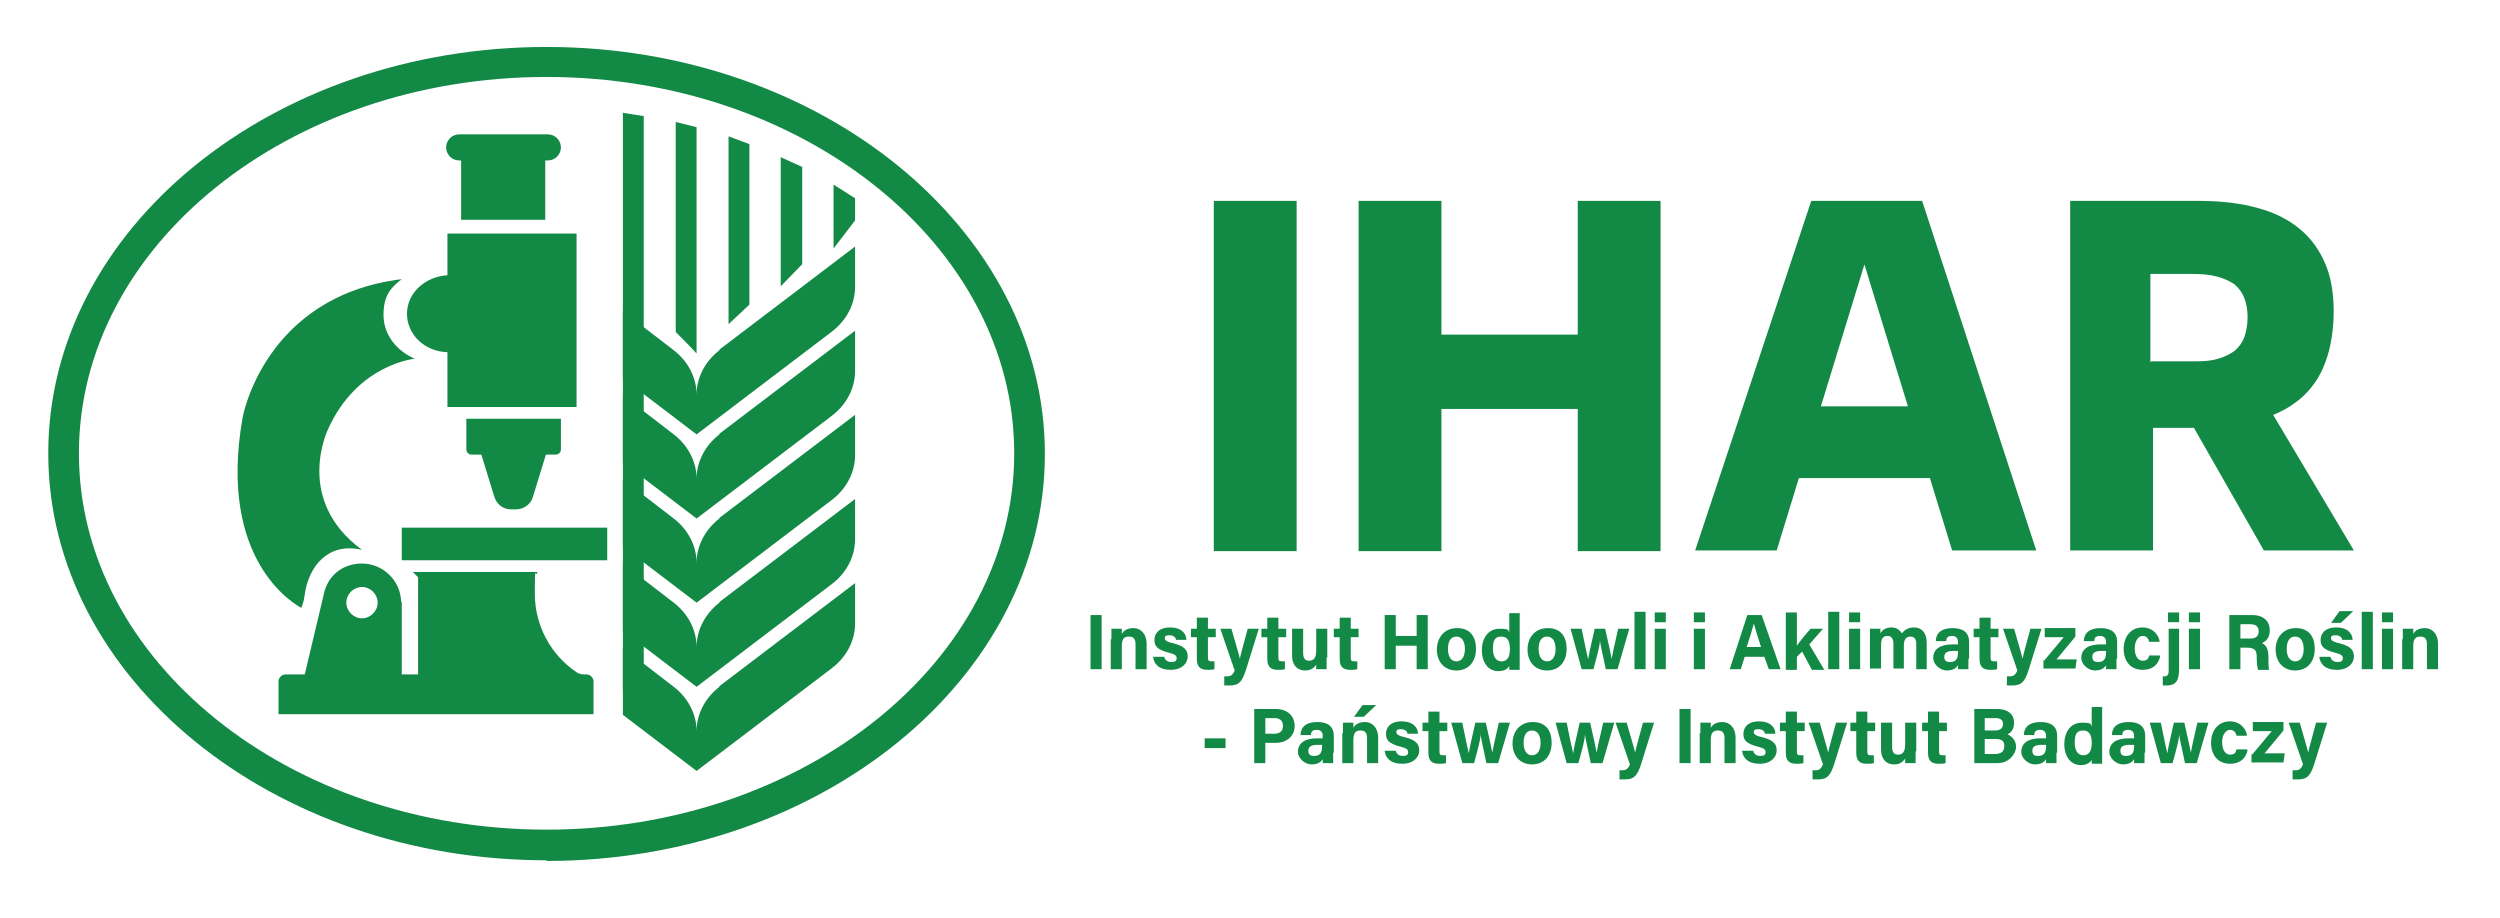 <?xml version="1.0" encoding="UTF-8"?>
<svg id="Warstwa_1" xmlns="http://www.w3.org/2000/svg" version="1.1" viewBox="0 0 383.3 140.7">
  <!-- Generator: Adobe Illustrator 30.1.0, SVG Export Plug-In . SVG Version: 2.1.1 Build 136)  -->
  <defs>
    <style>
      .st0 {
        fill: #138946;
      }
    </style>
  </defs>
  <g>
    <path class="st0" d="M83.8,131.9c-42.1,0-76.4-28-76.4-62.4S41.7,7.2,83.8,7.2s76.4,28,76.4,62.4-34.3,62.4-76.4,62.4ZM83.8,11.8c-39.6,0-71.7,25.9-71.7,57.7s32.2,57.7,71.7,57.7,71.7-25.9,71.7-57.7S123.3,11.8,83.8,11.8Z"/>
    <rect class="st0" x="61.6" y="80.9" width="31.5" height="5"/>
    <path class="st0" d="M71.5,64.2v4.7c0,.4.3.8.8.8h1.5l2,6.5c.4,1.2,1.4,1.9,2.6,1.9h.7c1.2,0,2.3-.8,2.6-1.9l2-6.5h1.5c.4,0,.8-.3.8-.8v-4.7h-14.4Z"/>
    <path class="st0" d="M61.5,92.2c-.1-3.2-2.8-5.8-6-5.8s-5.4,2.1-5.9,4.9h0s-2.9,12.2-2.9,12.2h14.9v-11.2h0ZM55.5,90c1.3,0,2.4,1.1,2.4,2.4s-1.1,2.4-2.4,2.4-2.4-1.1-2.4-2.4,1.1-2.4,2.4-2.4Z"/>
    <path class="st0" d="M68.6,35.8v6.4c-3.4.2-6.2,2.7-6.2,5.9s2.7,5.8,6.2,5.9v8.4h19.8v-26.6h-19.8Z"/>
    <path class="st0" d="M84,20.6h-13.6c-1.1,0-2,.9-2,2s.9,2,2,2h.3v9.1h12.9v-9.1h.4c1.1,0,2-.9,2-2s-.9-2-2-2Z"/>
    <path class="st0" d="M46.7,91.3c.6-4.6,3.7-8.2,8.8-7-10.5-7.7-5.2-18.5-5.2-18.5,4.5-10,13.3-10.8,13.3-10.8h0c-2.8-1.2-4.8-3.7-4.8-6.7s1.1-4.2,2.8-5.5c-21.1,2.6-24.4,21.2-24.4,21.2-3.9,22.1,8.1,28.7,9,29.2.1-.3.4-1,.5-1.9Z"/>
    <path class="st0" d="M89.8,103.4h-.2c-.5,0-.9-.1-1.3-.4-3.8-2.6-6.3-7-6.3-12s.1-2.2.4-3.3h-19.1l.8.8v14.9h-20.3c-.6,0-1.1.5-1.1,1.1v5h48.3v-5c0-.6-.5-1.1-1.1-1.1Z"/>
    <polygon class="st0" points="114.9 22.1 111.7 20.9 111.7 49.7 114.9 46.7 114.9 22.1"/>
    <path class="st0" d="M106.8,52V19.5l-3.2-.8v32.2s2.7,2.7,3.2,3.3"/>
    <polygon class="st0" points="98.7 17.8 95.5 17.3 95.5 105.8 98.7 108.3 98.7 17.8"/>
    <path class="st0" d="M110.3,53.7c-2.2,1.7-3.5,4.2-3.5,6.8,0-2.6-1.3-5.1-3.5-6.8l-7.8-6v10.3l11.3,8.6,20.8-15.8c2.2-1.7,3.5-4.2,3.5-6.8v-6.2l-20.8,15.8Z"/>
    <polygon class="st0" points="123 25.6 119.7 24.1 119.7 43.9 123 40.5 123 25.6"/>
    <polygon class="st0" points="131.1 30.4 127.8 28.3 127.8 38.1 131.1 33.8 131.1 30.4"/>
    <path class="st0" d="M110.3,66.6c-2.2,1.7-3.5,4.2-3.5,6.8,0-2.6-1.3-5.1-3.5-6.8l-7.8-6v10.3l11.3,8.6,20.8-15.8c2.2-1.7,3.5-4.2,3.5-6.8v-6.2l-20.8,15.8Z"/>
    <path class="st0" d="M110.3,79.5c-2.2,1.7-3.5,4.2-3.5,6.8,0-2.6-1.3-5.1-3.5-6.8l-7.8-6v10.3l11.3,8.6,20.8-15.8c2.2-1.7,3.5-4.2,3.5-6.8v-6.2l-20.8,15.8Z"/>
    <path class="st0" d="M110.3,92.4c-2.2,1.7-3.5,4.2-3.5,6.8,0-2.6-1.3-5.1-3.5-6.8l-7.8-6v10.3l11.3,8.6,20.8-15.8c2.2-1.7,3.5-4.2,3.5-6.8v-6.2l-20.8,15.8Z"/>
    <path class="st0" d="M110.3,105.3c-2.2,1.7-3.5,4.2-3.5,6.8,0-2.6-1.3-5.1-3.5-6.8l-7.8-6v10.3l11.3,8.6,20.8-15.8c2.2-1.7,3.5-4.2,3.5-6.8v-6.2l-20.8,15.8Z"/>
  </g>
  <g>
    <path class="st0" d="M168.9,94.3v8.3h-1.7v-8.3h1.7Z"/>
    <path class="st0" d="M170.4,98c0-.5,0-1.1,0-1.6h1.6c0,.2,0,.6,0,.8.2-.4.7-.9,1.8-.9s2,.9,2,2.4v3.9h-1.7v-3.8c0-.7-.2-1.2-1-1.2s-1.1.4-1.1,1.5v3.5h-1.7v-4.6Z"/>
    <path class="st0" d="M178.5,100.7c.1.5.5.8,1.1.8s.8-.2.8-.6-.3-.6-1.1-.8c-2-.5-2.3-1.1-2.3-2s.6-1.9,2.4-1.9,2.5,1,2.5,1.9h-1.6c0-.2-.2-.7-1-.7s-.7.3-.7.5.2.5,1.2.7c2,.5,2.3,1.2,2.3,2.1s-.8,2-2.6,2-2.6-.9-2.7-2h1.6Z"/>
    <path class="st0" d="M182.6,96.4h.9v-1.7h1.7v1.7h1.2v1.3h-1.2v3.1c0,.5.1.6.6.6s.3,0,.4,0v1.2c-.3.1-.8.1-1.1.1-1.2,0-1.6-.6-1.6-1.7v-3.3h-.9v-1.3Z"/>
    <path class="st0" d="M188.8,96.4c.6,2.1,1.2,4.1,1.3,4.6h0c.1-.6.5-2,1.2-4.6h1.7l-2,6.4c-.6,1.8-1.1,2.3-2.5,2.3s-.5,0-.8,0v-1.4c.1,0,.3,0,.4,0,.6,0,.9-.2,1.2-.9l-2.2-6.4h1.8Z"/>
    <path class="st0" d="M193.4,96.4h.9v-1.7h1.7v1.7h1.2v1.3h-1.2v3.1c0,.5.1.6.6.6s.3,0,.4,0v1.2c-.3.1-.8.1-1.1.1-1.2,0-1.6-.6-1.6-1.7v-3.3h-.9v-1.3Z"/>
    <path class="st0" d="M203.4,100.8c0,.6,0,1.2,0,1.8h-1.6c0-.2,0-.5,0-.7-.4.6-.9.9-1.7.9-1.2,0-2-.8-2-2.3v-4.1h1.7v3.7c0,.7.2,1.2.9,1.2s1.1-.4,1.1-1.6v-3.3h1.7v4.4Z"/>
    <path class="st0" d="M204.5,96.4h.9v-1.7h1.7v1.7h1.2v1.3h-1.2v3.1c0,.5.1.6.6.6s.3,0,.4,0v1.2c-.3.1-.8.1-1.1.1-1.2,0-1.6-.6-1.6-1.7v-3.3h-.9v-1.3Z"/>
    <path class="st0" d="M212.3,94.3h1.7v3.2h3.2v-3.2h1.7v8.3h-1.7v-3.6h-3.2v3.6h-1.7v-8.3Z"/>
    <path class="st0" d="M226.3,99.5c0,1.9-1.1,3.3-3,3.3s-3-1.4-3-3.2,1.1-3.3,3.1-3.3,2.9,1.3,2.9,3.2ZM222,99.5c0,1.2.5,1.9,1.3,1.9s1.3-.7,1.3-1.9-.5-1.9-1.3-1.9-1.3.6-1.3,1.9Z"/>
    <path class="st0" d="M233,93.9v7.1c0,.6,0,1.1,0,1.7h-1.6c0-.2,0-.5,0-.6-.3.5-.8.8-1.7.8-1.5,0-2.5-1.3-2.5-3.2s1-3.3,2.7-3.3,1.3.3,1.5.6v-3h1.7ZM230.2,101.4c1.1,0,1.3-1,1.3-1.9s-.2-1.9-1.3-1.9-1.3.7-1.3,1.9.5,1.9,1.3,1.9Z"/>
    <path class="st0" d="M240.2,99.5c0,1.9-1.1,3.3-3,3.3s-3-1.4-3-3.2,1.1-3.3,3.1-3.3,2.9,1.3,2.9,3.2ZM235.9,99.5c0,1.2.5,1.9,1.3,1.9s1.3-.7,1.3-1.9-.5-1.9-1.3-1.9-1.3.6-1.3,1.9Z"/>
    <path class="st0" d="M242.5,96.4c.5,2.5.8,3.9,1,4.7h0c.1-.7.3-1.7,1-4.7h1.6c.7,3.1.9,4,1,4.6h0c.1-.6.3-1.6,1-4.6h1.7l-1.8,6.2h-1.8c-.5-2.4-.8-3.6-.9-4.4h0c0,.8-.4,2.2-1,4.4h-1.8l-1.7-6.2h1.8Z"/>
    <path class="st0" d="M250.6,102.6v-8.8h1.7v8.8h-1.7Z"/>
    <path class="st0" d="M253.7,95.4v-1.5h1.7v1.5h-1.7ZM253.7,96.4h1.7v6.2h-1.7v-6.2Z"/>
    <path class="st0" d="M259.7,95.4v-1.5h1.7v1.5h-1.7ZM259.7,96.4h1.7v6.2h-1.7v-6.2Z"/>
    <path class="st0" d="M267.5,100.7l-.6,1.9h-1.7l2.7-8.3h2.2l2.9,8.3h-1.8l-.7-1.9h-2.9ZM270,99.2c-.6-1.8-.9-2.9-1.1-3.6h0c-.2.8-.6,2.1-1.1,3.6h2.2Z"/>
    <path class="st0" d="M275.5,99c.4-.6,1.2-1.6,2.1-2.6h1.9l-2.1,2.4,2.3,3.9h-1.9l-1.5-2.8-.8.8v2h-1.7v-8.8h1.7v5.2Z"/>
    <path class="st0" d="M280.3,102.6v-8.8h1.7v8.8h-1.7Z"/>
    <path class="st0" d="M283.5,95.4v-1.5h1.7v1.5h-1.7ZM283.5,96.4h1.7v6.2h-1.7v-6.2Z"/>
    <path class="st0" d="M286.7,98c0-.5,0-1.1,0-1.6h1.6c0,.2,0,.5,0,.7.3-.5.8-.9,1.7-.9s1.3.5,1.6.9c.4-.5.9-.9,1.9-.9s1.9.7,1.9,2.3v4.1h-1.6v-3.9c0-.6-.2-1.1-.9-1.1s-1,.5-1,1.4v3.5h-1.6v-3.8c0-.6-.2-1.2-.9-1.2s-1,.4-1,1.5v3.5h-1.7v-4.6Z"/>
    <path class="st0" d="M301.8,101c0,.6,0,1.5,0,1.6h-1.6c0-.1,0-.5,0-.6-.2.3-.6.8-1.7.8s-2.1-1-2.1-1.9c0-1.4,1.1-2.1,2.9-2.1h.9v-.4c0-.4-.2-.9-.9-.9s-.9.3-.9.8h-1.6c0-1.1.7-2,2.6-2,1.6,0,2.5.7,2.5,2.1v2.6ZM300.2,99.8h-.7c-1,0-1.4.3-1.4.9s.3.8.9.8c1.1,0,1.2-.8,1.2-1.6v-.2Z"/>
    <path class="st0" d="M302.6,96.4h.9v-1.7h1.7v1.7h1.2v1.3h-1.2v3.1c0,.5.1.6.6.6s.3,0,.4,0v1.2c-.3.1-.8.1-1.1.1-1.2,0-1.6-.6-1.6-1.7v-3.3h-.9v-1.3Z"/>
    <path class="st0" d="M308.8,96.4c.6,2.1,1.2,4.1,1.3,4.6h0c.1-.6.5-2,1.2-4.6h1.7l-2,6.4c-.6,1.8-1.1,2.3-2.5,2.3s-.5,0-.8,0v-1.4c.1,0,.3,0,.4,0,.6,0,.9-.2,1.2-.9l-2.2-6.4h1.8Z"/>
    <path class="st0" d="M313.4,101.3l3-3.6h-2.9v-1.4h4.7v1.3l-2.9,3.5h3.1l-.2,1.4h-4.9v-1.3Z"/>
    <path class="st0" d="M324.5,101c0,.6,0,1.5,0,1.6h-1.6c0-.1,0-.5,0-.6-.2.3-.6.8-1.7.8s-2.1-1-2.1-1.9c0-1.4,1.1-2.1,2.9-2.1h.9v-.4c0-.4-.2-.9-.9-.9s-.9.3-.9.8h-1.6c0-1.1.7-2,2.6-2,1.6,0,2.5.7,2.5,2.1v2.6ZM322.9,99.8h-.7c-1,0-1.4.3-1.4.9s.3.8.9.8c1.1,0,1.2-.8,1.2-1.6v-.2Z"/>
    <path class="st0" d="M331.2,100.6c-.2,1-.9,2.1-2.7,2.1s-2.9-1.3-2.9-3.2,1.1-3.3,2.9-3.3,2.6,1.5,2.6,2.2h-1.6c-.1-.5-.4-.9-1-.9s-1.2.7-1.2,1.9.5,1.9,1.2,1.9.9-.3,1-.8h1.6Z"/>
    <path class="st0" d="M334.1,96.4v6.1c0,1.8-.4,2.6-2,2.6s-.4,0-.5,0v-1.4s.1,0,.2,0c.5,0,.7-.2.7-.9v-6.4h1.7ZM332.4,95.4v-1.5h1.7v1.5h-1.7Z"/>
    <path class="st0" d="M335.6,95.4v-1.5h1.7v1.5h-1.7ZM335.6,96.4h1.7v6.2h-1.7v-6.2Z"/>
    <path class="st0" d="M343.5,99.3v3.3h-1.7v-8.3h3.5c1.8,0,2.7,1,2.7,2.3s-.6,1.7-1.2,2c.4.2,1,.6,1,2.1v.4c0,.6,0,1.2.1,1.6h-1.7c-.1-.4-.2-1-.2-1.9h0c0-1-.2-1.5-1.5-1.5h-1.1ZM343.5,97.9h1.5c.9,0,1.3-.4,1.3-1.1s-.4-1.1-1.3-1.1h-1.5v2.1Z"/>
    <path class="st0" d="M354.9,99.5c0,1.9-1.1,3.3-3,3.3s-3-1.4-3-3.2,1.1-3.3,3.1-3.3,2.9,1.3,2.9,3.2ZM350.6,99.5c0,1.2.5,1.9,1.3,1.9s1.3-.7,1.3-1.9-.5-1.9-1.3-1.9-1.3.6-1.3,1.9Z"/>
    <path class="st0" d="M357.3,100.7c.1.5.5.8,1.1.8s.8-.2.8-.6-.3-.6-1.1-.8c-2-.5-2.3-1.1-2.3-2s.6-1.9,2.4-1.9,2.5,1,2.5,1.9h-1.6c0-.2-.2-.7-1-.7s-.7.3-.7.5.2.5,1.2.7c2,.5,2.3,1.2,2.3,2.1s-.8,2-2.6,2-2.6-.9-2.7-2h1.6ZM360.8,93.7l-1.9,1.8h-1.5l1.3-1.8h2Z"/>
    <path class="st0" d="M362.1,102.6v-8.8h1.7v8.8h-1.7Z"/>
    <path class="st0" d="M365.2,95.4v-1.5h1.7v1.5h-1.7ZM365.2,96.4h1.7v6.2h-1.7v-6.2Z"/>
    <path class="st0" d="M368.4,98c0-.5,0-1.1,0-1.6h1.6c0,.2,0,.6,0,.8.2-.4.7-.9,1.8-.9s2,.9,2,2.4v3.9h-1.7v-3.8c0-.7-.2-1.2-1-1.2s-1.1.4-1.1,1.5v3.5h-1.7v-4.6Z"/>
    <path class="st0" d="M187.9,113.2v1.5h-3.2v-1.5h3.2Z"/>
    <path class="st0" d="M192.3,108.7h3.3c1.7,0,2.9,1,2.9,2.6s-1.3,2.6-2.9,2.6h-1.6v3.1h-1.7v-8.3ZM194,112.5h1.3c.8,0,1.4-.3,1.4-1.2s-.6-1.2-1.3-1.2h-1.4v2.3Z"/>
    <path class="st0" d="M204.4,115.4c0,.6,0,1.5,0,1.6h-1.6c0-.1,0-.5,0-.6-.2.3-.6.8-1.7.8s-2.1-1-2.1-1.9c0-1.4,1.1-2.1,2.9-2.1h.9v-.4c0-.4-.2-.9-.9-.9s-.9.3-.9.8h-1.6c0-1.1.7-2,2.6-2,1.6,0,2.5.7,2.5,2.1v2.6ZM202.7,114.2h-.7c-1,0-1.4.3-1.4.9s.3.8.9.8c1.1,0,1.2-.8,1.2-1.6v-.2Z"/>
    <path class="st0" d="M205.9,112.4c0-.5,0-1.1,0-1.6h1.6c0,.2,0,.6,0,.8.2-.4.7-.9,1.8-.9s2,.9,2,2.4v3.9h-1.7v-3.8c0-.7-.2-1.2-1-1.2s-1.1.4-1.1,1.5v3.5h-1.7v-4.6ZM211,108.1l-1.9,1.8h-1.5l1.3-1.8h2Z"/>
    <path class="st0" d="M214,115.1c.1.5.5.8,1.1.8s.8-.2.8-.6-.3-.6-1.1-.8c-2-.5-2.3-1.1-2.3-2s.6-1.9,2.4-1.9,2.5,1,2.5,1.9h-1.6c0-.2-.2-.7-1-.7s-.7.3-.7.5.2.5,1.2.7c2,.5,2.3,1.2,2.3,2.1s-.8,2-2.6,2-2.6-.9-2.7-2h1.6Z"/>
    <path class="st0" d="M218.1,110.8h.9v-1.7h1.7v1.7h1.2v1.3h-1.2v3.1c0,.5.1.6.6.6s.3,0,.4,0v1.2c-.3.1-.8.1-1.1.1-1.2,0-1.6-.6-1.6-1.7v-3.3h-.9v-1.3Z"/>
    <path class="st0" d="M224.2,110.8c.5,2.5.8,3.9,1,4.7h0c.1-.7.3-1.7,1-4.7h1.6c.7,3.1.9,4,1,4.6h0c.1-.6.3-1.6,1-4.6h1.7l-1.8,6.2h-1.8c-.5-2.4-.8-3.6-.9-4.4h0c0,.8-.4,2.2-1,4.4h-1.8l-1.7-6.2h1.8Z"/>
    <path class="st0" d="M237.9,113.9c0,1.9-1.1,3.3-3,3.3s-3-1.4-3-3.2,1.1-3.3,3.1-3.3,2.9,1.3,2.9,3.2ZM233.6,113.9c0,1.2.5,1.9,1.3,1.9s1.3-.7,1.3-1.9-.5-1.9-1.3-1.9-1.3.6-1.3,1.9Z"/>
    <path class="st0" d="M240.2,110.8c.5,2.5.8,3.9,1,4.7h0c.1-.7.3-1.7,1-4.7h1.6c.7,3.1.9,4,1,4.6h0c.1-.6.3-1.6,1-4.6h1.7l-1.8,6.2h-1.8c-.5-2.4-.8-3.6-.9-4.4h0c0,.8-.4,2.2-1,4.4h-1.8l-1.7-6.2h1.8Z"/>
    <path class="st0" d="M249.4,110.8c.6,2.1,1.2,4.1,1.3,4.6h0c.1-.6.5-2,1.2-4.6h1.7l-2,6.4c-.6,1.8-1.1,2.3-2.5,2.3s-.5,0-.8,0v-1.4c.1,0,.3,0,.4,0,.6,0,.9-.2,1.2-.9l-2.2-6.4h1.8Z"/>
    <path class="st0" d="M259.2,108.7v8.3h-1.7v-8.3h1.7Z"/>
    <path class="st0" d="M260.7,112.4c0-.5,0-1.1,0-1.6h1.6c0,.2,0,.6,0,.8.2-.4.7-.9,1.8-.9s2,.9,2,2.4v3.9h-1.7v-3.8c0-.7-.2-1.2-1-1.2s-1.1.4-1.1,1.5v3.5h-1.7v-4.6Z"/>
    <path class="st0" d="M268.8,115.1c.1.5.5.8,1.1.8s.8-.2.8-.6-.3-.6-1.1-.8c-2-.5-2.3-1.1-2.3-2s.6-1.9,2.4-1.9,2.5,1,2.5,1.9h-1.6c0-.2-.2-.7-1-.7s-.7.3-.7.5.2.5,1.2.7c2,.5,2.3,1.2,2.3,2.1s-.8,2-2.6,2-2.6-.9-2.7-2h1.6Z"/>
    <path class="st0" d="M272.9,110.8h.9v-1.7h1.7v1.7h1.2v1.3h-1.2v3.1c0,.5.1.6.6.6s.3,0,.4,0v1.2c-.3.1-.8.1-1.1.1-1.2,0-1.6-.6-1.6-1.7v-3.3h-.9v-1.3Z"/>
    <path class="st0" d="M279,110.8c.6,2.1,1.2,4.1,1.3,4.6h0c.1-.6.5-2,1.2-4.6h1.7l-2,6.4c-.6,1.8-1.1,2.3-2.5,2.3s-.5,0-.8,0v-1.4c.1,0,.3,0,.4,0,.6,0,.9-.2,1.2-.9l-2.2-6.4h1.8Z"/>
    <path class="st0" d="M283.7,110.8h.9v-1.7h1.7v1.7h1.2v1.3h-1.2v3.1c0,.5.1.6.6.6s.3,0,.4,0v1.2c-.3.1-.8.1-1.1.1-1.2,0-1.6-.6-1.6-1.7v-3.3h-.9v-1.3Z"/>
    <path class="st0" d="M293.7,115.2c0,.6,0,1.2,0,1.8h-1.6c0-.2,0-.5,0-.7-.4.6-.9.9-1.7.9-1.2,0-2-.8-2-2.3v-4.1h1.7v3.7c0,.7.2,1.2.9,1.2s1.1-.4,1.1-1.6v-3.3h1.7v4.4Z"/>
    <path class="st0" d="M294.7,110.8h.9v-1.7h1.7v1.7h1.2v1.3h-1.2v3.1c0,.5.1.6.6.6s.3,0,.4,0v1.2c-.3.1-.8.1-1.1.1-1.2,0-1.6-.6-1.6-1.7v-3.3h-.9v-1.3Z"/>
    <path class="st0" d="M302.6,108.7h3.5c2,0,2.7,1,2.7,2.1s-.5,1.5-1,1.8c.5.2,1.3.8,1.3,1.9s-1.1,2.5-2.8,2.5h-3.6v-8.3ZM305.9,112c.8,0,1.2-.4,1.2-1s-.4-.9-1.1-.9h-1.7v1.9h1.6ZM304.3,115.6h1.6c.9,0,1.4-.4,1.4-1.2s-.4-1.1-1.4-1.1h-1.6v2.2Z"/>
    <path class="st0" d="M315.3,115.4c0,.6,0,1.5,0,1.6h-1.6c0-.1,0-.5,0-.6-.2.3-.6.8-1.7.8s-2.1-1-2.1-1.9c0-1.4,1.1-2.1,2.9-2.1h.9v-.4c0-.4-.2-.9-.9-.9s-.9.3-.9.8h-1.6c0-1.1.7-2,2.6-2,1.6,0,2.5.7,2.5,2.1v2.6ZM313.7,114.2h-.7c-1,0-1.4.3-1.4.9s.3.8.9.8c1.1,0,1.2-.8,1.2-1.6v-.2Z"/>
    <path class="st0" d="M322.3,108.3v7.1c0,.6,0,1.1,0,1.7h-1.6c0-.2,0-.5,0-.6-.3.5-.8.8-1.7.8-1.5,0-2.5-1.3-2.5-3.2s1-3.3,2.7-3.3,1.3.3,1.5.6v-3h1.7ZM319.4,115.8c1.1,0,1.3-1,1.3-1.9s-.2-1.9-1.3-1.9-1.3.7-1.3,1.9.5,1.9,1.3,1.9Z"/>
    <path class="st0" d="M328.8,115.4c0,.6,0,1.5,0,1.6h-1.6c0-.1,0-.5,0-.6-.2.3-.6.8-1.7.8s-2.1-1-2.1-1.9c0-1.4,1.1-2.1,2.9-2.1h.9v-.4c0-.4-.2-.9-.9-.9s-.9.3-.9.8h-1.6c0-1.1.7-2,2.6-2,1.6,0,2.5.7,2.5,2.1v2.6ZM327.2,114.2h-.7c-1,0-1.4.3-1.4.9s.3.8.9.8c1.1,0,1.2-.8,1.2-1.6v-.2Z"/>
    <path class="st0" d="M331.3,110.8c.5,2.5.8,3.9,1,4.7h0c.1-.7.3-1.7,1-4.7h1.6c.7,3.1.9,4,1,4.6h0c.1-.6.3-1.6,1-4.6h1.7l-1.8,6.2h-1.8c-.5-2.4-.8-3.6-.9-4.4h0c0,.8-.4,2.2-1,4.4h-1.8l-1.7-6.2h1.8Z"/>
    <path class="st0" d="M344.6,115c-.2,1-.9,2.1-2.7,2.1s-2.9-1.3-2.9-3.2,1.1-3.3,2.9-3.3,2.6,1.5,2.6,2.2h-1.6c-.1-.5-.4-.9-1-.9s-1.2.7-1.2,1.9.5,1.9,1.2,1.9.9-.3,1-.8h1.6Z"/>
    <path class="st0" d="M345.3,115.7l3-3.6h-2.9v-1.4h4.7v1.3l-2.9,3.5h3.1l-.2,1.4h-4.9v-1.3Z"/>
    <path class="st0" d="M352.6,110.8c.6,2.1,1.2,4.1,1.3,4.6h0c.1-.6.5-2,1.2-4.6h1.7l-2,6.4c-.6,1.8-1.1,2.3-2.5,2.3s-.5,0-.8,0v-1.4c.1,0,.3,0,.4,0,.6,0,.9-.2,1.2-.9l-2.2-6.4h1.8Z"/>
  </g>
  <g>
    <path class="st0" d="M198.8,84.5h-12.7V30.8h12.7v53.6Z"/>
    <path class="st0" d="M254.6,84.5h-12.7v-21.8h-20.9v21.8h-12.7V30.8h12.7v20.5h20.9v-20.5h12.7v53.6Z"/>
    <path class="st0" d="M285.1,38.1h1.5l-14.2,46.3h-12.5l17.8-53.6h17l17.5,53.6h-12.9l-14.2-46.3ZM272.3,73.3v-11h26.9v11h-26.9Z"/>
    <path class="st0" d="M317.4,30.8h19.8c3.5,0,6.5.4,9,1.1,2.6.7,4.7,1.8,6.4,3.2,1.7,1.4,3,3.2,3.9,5.3.9,2.1,1.3,4.6,1.3,7.3s-.4,5.6-1.3,7.9c-.8,2.2-2.1,4.1-3.9,5.6-1.8,1.5-4,2.6-6.8,3.3-2.8.7-6.1,1.1-10.1,1.1h-5.6v18.8h-12.7V30.8ZM329.8,55.4h6.9c1.3,0,2.4-.1,3.4-.4,1-.3,1.8-.7,2.5-1.2.7-.6,1.2-1.3,1.5-2.1.3-.9.5-1.9.5-3.1s-.2-2.1-.5-2.9-.8-1.5-1.5-2.1c-.7-.5-1.6-.9-2.7-1.2-1.1-.3-2.4-.4-3.9-.4h-6.3v13.6ZM345.6,58.7l15.3,25.7h-13.8l-14.6-25.6,13-.2Z"/>
  </g>
</svg>